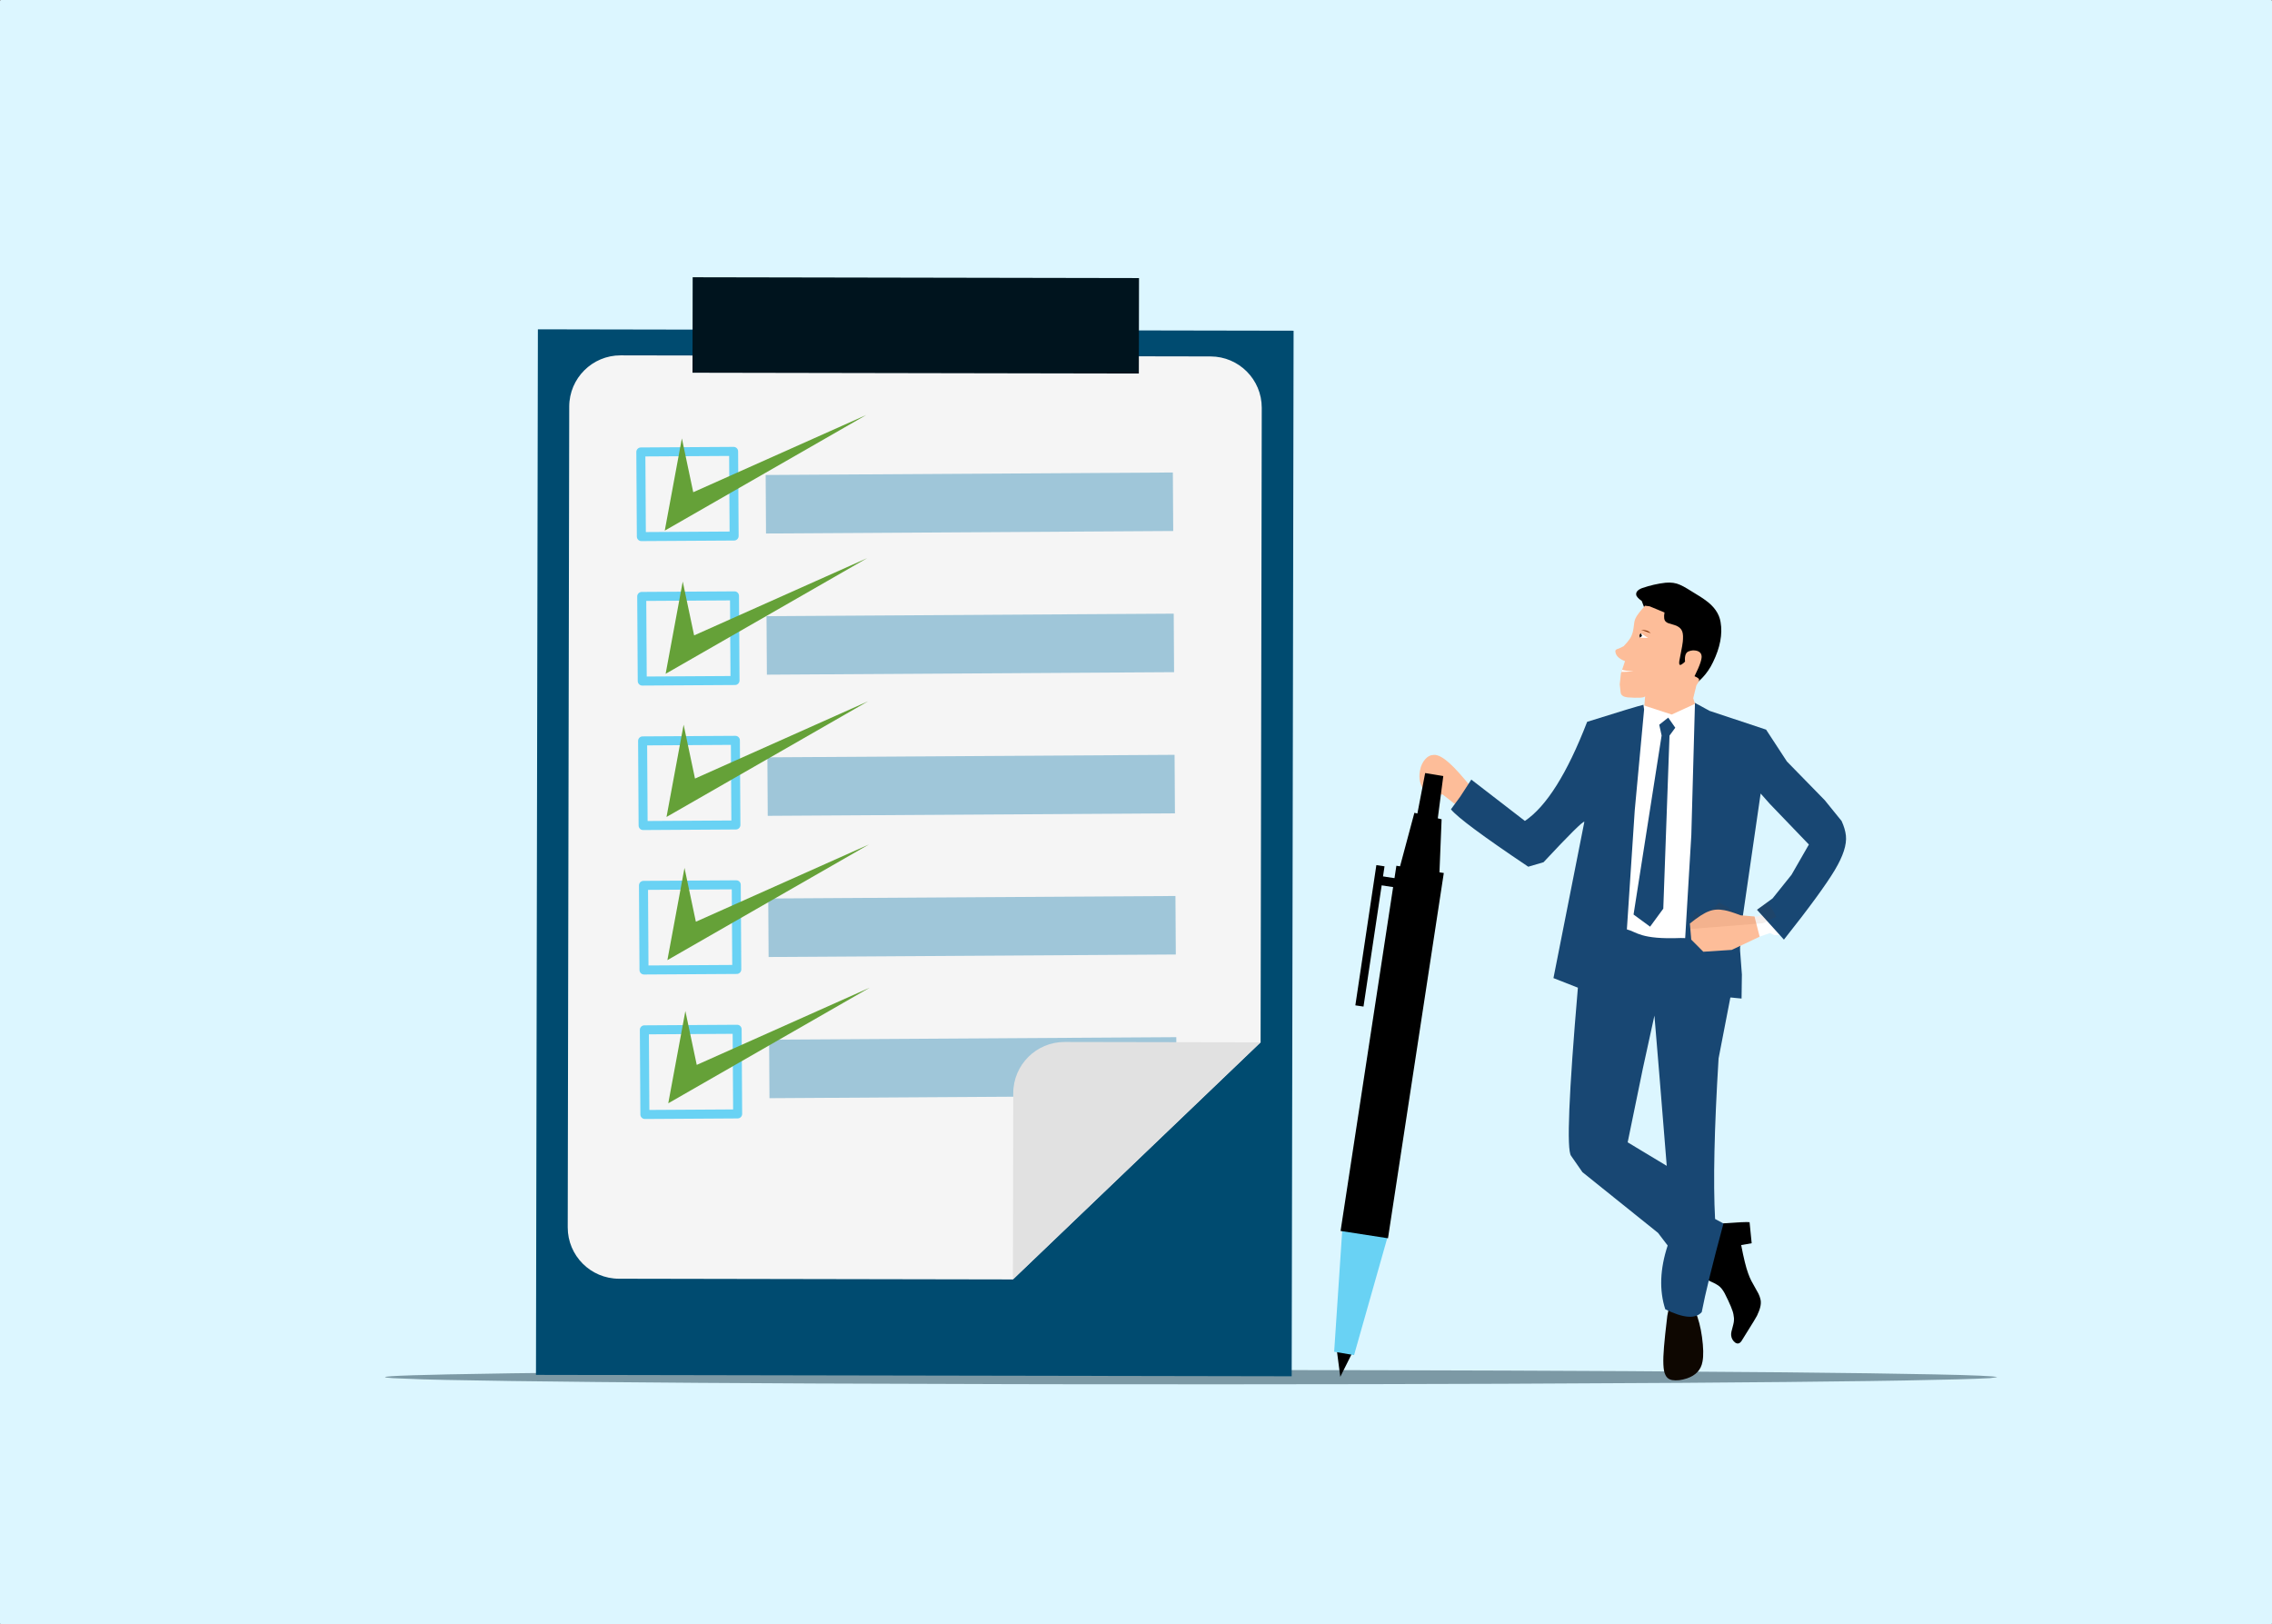 <?xml version="1.0" encoding="UTF-8" standalone="no"?>
<svg
   version="1.1"
   width="975.121"
   height="697.12"
   viewBox="0 0 975.121 697.12"
   id="svg195"
   sodipodi:docname="checklist-7658401.svg"
   inkscape:version="1.1.2 (0a00cf5339, 2022-02-04)"
   xmlns:inkscape="http://www.inkscape.org/namespaces/inkscape"
   xmlns:sodipodi="http://sodipodi.sourceforge.net/DTD/sodipodi-0.dtd"
   xmlns="http://www.w3.org/2000/svg"
   xmlns:svg="http://www.w3.org/2000/svg">
  <rect x="0" y="0" width="975.121" height="697.12" fill="#808080" stroke="none"/>
  <defs
     id="defs199" />
  <sodipodi:namedview
     id="namedview197"
     pagecolor="#ffffff"
     bordercolor="#666666"
     borderopacity="1.0"
     inkscape:pageshadow="2"
     inkscape:pageopacity="0.0"
     inkscape:pagecheckerboard="0"
     showgrid="false"
     fit-margin-top="0"
     fit-margin-left="0"
     fit-margin-right="0"
     fit-margin-bottom="0"
     inkscape:zoom="0.22138837"
     inkscape:cx="494.60593"
     inkscape:cy="15.809322"
     inkscape:window-width="1280"
     inkscape:window-height="643"
     inkscape:window-x="0"
     inkscape:window-y="0"
     inkscape:window-maximized="1"
     inkscape:current-layer="svg195" />
  <g
     id="layer1"
     transform="translate(-21.44,-616.44)">
    <g
       style="fill:#dcf6ff;fill-opacity:1;stroke-linejoin:miter"
       id="g4">
      <path
         d="m 21.999,616.44 c -0.148,0 -0.291,0.059 -0.395,0.164 -0.105,0.105 -0.164,0.247 -0.164,0.396 l 0.001,696.001 c 0,0.309 0.25,0.559 0.559,0.559 h 974.001 c 0.148,0 0.291,-0.059 0.396,-0.164 0.105,-0.105 0.164,-0.247 0.164,-0.396 l -10e-4,-696 c 0,-0.309 -0.25,-0.559 -0.559,-0.559 z"
         id="path2" />
    </g>
    <g
       style="fill:#052637;fill-opacity:0.447;stroke-linejoin:miter"
       id="g8">
      <path
         d="m 878.664,1207.514 -3.16,0.417 q -4.992,0.28 -14.257,0.535 -26.902,0.616 -37.41,0.71 -31.349,0.436 -79.791,0.772 -10.991,0.112 -77.496,0.404 -54.551,0.203 -116.801,0.228 -80.842,0 -95.015,-0.073 -72.89,-0.192 -84.099,-0.275 -51.856,-0.24 -92.485,-0.633 -41.987,-0.406 -65.066,-0.894 -8.824,-0.111 -22.986,-0.765 -13.074,-0.871 24.071,-1.627 22.803,-0.486 62.699,-0.871 53.818,-0.463 69.038,-0.518 50.702,-0.291 109.102,-0.405 74.685,-0.104 91.931,-0.071 66.378,0.029 120.878,0.239 27.331,0.101 51.856,0.24 58.855,0.381 67.258,0.503 41.179,0.397 64.532,0.888 25.746,0.512 27.2,1.197"
         id="path6" />
    </g>
    <g
       style="fill:#fdbd99;fill-opacity:1;stroke-linejoin:miter"
       id="g12">
      <path
         d="m 654.967,956.841 -1.484,-1.812 q -6.688,-8.196 -9.926,-11.022 -4.097,-3.693 -6.632,-3.578 -1.287,0.073 -1.807,0.366 -0.688,0.298 -1.276,0.791 -1.771,1.571 -2.582,4.041 -1.659,5.728 1.172,9.647 1.096,1.53 3.109,2.066 1.441,0.442 5.025,0.062 l 9.361,7.294 z"
         id="path10" />
    </g>
    <g
       style="fill:#000000;fill-opacity:1;stroke-linejoin:miter"
       id="g16">
      <path
         d="m 736.315,866.543 q 3.512,-0.332 6.215,0.919 1.282,0.55 3.038,1.609 6.71,4.071 7.534,4.763 5.921,4.095 6.795,9.608 1.356,7.753 -3.265,17.234 -3.602,7.586 -11.437,11.945 l -17.309,-33.423 -1.828,-4.81 q -2.291,-1.654 -2.376,-2.692 -0.248,-1.733 2.472,-2.826 5.176,-1.774 10.12,-2.325 z"
         id="path14" />
    </g>
    <g
       style="fill:#fdbd99;fill-opacity:1;stroke-linejoin:miter"
       id="g20">
      <path
         d="m 727.461,876.408 1.98,0.258 6.388,2.648 q -0.527,3.003 0.533,3.916 0.406,0.408 1.026,0.65 3.547,1.008 4.002,1.359 1.175,0.63 1.723,1.563 0.792,1.213 0.65,3.872 0.056,1.469 -1.579,9.444 -0.176,1.358 0.173,1.634 0.401,0.444 2.283,-1.33 -0.337,-3.753 1.574,-4.425 1.706,-0.691 3.5,-0.237 1.668,0.504 1.95,1.793 0.677,1.864 -2.956,9.126 2.085,0.872 1.953,1.531 0.115,0.564 -1.14,2.37 l -1.371,5.537 1.153,3.621 -9.913,12.226 -12.406,-10.114 0.522,-6.574 q -0.517,0.991 -7.591,0.466 -2.606,-0.304 -2.904,-1.981 l -0.404,-3.606 0.515,-4.711 1.748,-5.246 q -4.147,-1.601 -4.153,-4.442 0.078,-0.348 0.553,-0.633 0.872,-0.198 3.035,-1.345 1.894,-1.996 2.608,-3.121 0.832,-1.266 1.226,-2.72 0.332,-0.974 0.752,-4.594 0.174,-0.832 0.5,-1.532 0.684,-1.615 4.023,-5.35 z"
         id="path18" />
    </g>
    <g
       style="fill:#ffffff;fill-opacity:1;stroke-linejoin:miter"
       id="g24">
      <path
         d="m 726.535,919.077 12.392,4.038 10.559,-4.844 14.608,10.395 1.817,64.146 -13.087,40.466 -22.471,3.916 -28.877,-15.727 7.048,-69.759 11.494,-26.29 6.49,-6.316 z"
         id="path22" />
    </g>
    <g
       style="fill:#184773;fill-opacity:1;stroke-linejoin:miter"
       id="g28">
      <path
         d="m 737.424,924.443 3.03,4.327 -2.476,3.384 -2.672,74.275 -5.666,7.734 -7.092,-5.209 12.042,-76.839 -1.018,-4.625 3.815,-3.018 z"
         id="path26" />
    </g>
    <g
       style="fill:#000000;fill-opacity:1;stroke-linejoin:miter"
       id="g32">
      <path
         d="m 759.991,1141.561 q 10.87,-0.791 12.348,-0.563 l 0.906,9.037 -4.504,0.787 q 1.619,8.456 2.989,12.134 0.643,1.8 1.367,3.215 l 3.047,5.491 q 0.564,1.162 0.821,2.234 0.759,2.595 -1.172,6.607 0.141,0.313 -6.926,11.517 -1.168,1.664 -2.665,0.688 -1.577,-1.181 -1.772,-3.174 -0.054,-0.626 0.127,-1.552 1.088,-3.974 1.049,-4.494 0.155,-1.339 -0.18,-2.889 -0.39,-2.423 -3.789,-9.112 -1.302,-2.384 -2.779,-3.35 -0.581,-0.408 -1.298,-0.778 -3.249,-1.514 -3.973,-1.961 -1.403,-0.779 -3.825,-2.343 l 10.21,-21.457 z"
         id="path30" />
    </g>
    <g
       style="fill:#0e0701;fill-opacity:1;stroke-linejoin:miter"
       id="g36">
      <path
         d="m 738.983,1171.299 10.098,8.009 q 1.977,4.687 2.837,10.938 0.945,6.857 0.22,10.576 -0.907,5.281 -6.703,7.229 -3.495,1.165 -6.262,0.717 -2.194,-0.379 -3.025,-2.376 -1.332,-2.624 -0.53,-11.965 0.321,-4.136 1.414,-13.247 l 1.951,-9.874 z"
         id="path34" />
    </g>
    <g
       style="fill:#ffffff;fill-opacity:0.996;stroke-linejoin:miter"
       id="g40">
      <path
         d="m 725.612,888.205 v 7.4e-4 l -0.399,1.924 q 1.77,0.051 3.54,0.102 z"
         id="path38" />
    </g>
    <g
       style="fill:#000000;fill-opacity:0.996;stroke-linejoin:miter"
       id="g44">
      <path
         d="m 725.672,888.194 -0.062,0.068 q -0.192,0.202 -0.337,0.418 -0.109,0.183 -0.118,0.224 -0.031,0.076 -0.048,0.157 -0.017,0.082 -0.02,0.166 l 3.5e-4,0.086 q 0.003,0.086 0.016,0.176 0.031,0.223 0.164,0.647 l 0.91,-0.748 z"
         id="path42" />
    </g>
    <g
       style="fill:#000000;fill-opacity:0.996;stroke-linejoin:miter"
       id="g48">
      <path
         d="m 735.67,875.279 v 6.1e-4 -6.1e-4 6.1e-4 z"
         id="path46" />
    </g>
    <g
       style="fill:#863608;fill-opacity:0.996;stroke-linejoin:miter"
       id="g52">
      <path
         d="m 725.82,886.771 0.233,0.015 q 0.703,0.042 1.344,0.129 0.702,0.111 1.006,0.238 0.335,0.12 0.702,0.372 0.061,0.036 0.318,0.248 0.154,0.128 0.481,0.449 z"
         id="path50" />
    </g>
    <g
       style="fill:#863608;fill-opacity:0.996;stroke-linejoin:miter"
       id="g56">
      <path
         d="m 729.914,881.666 v 8.6e-4 l -4.6e-4,8e-4 z"
         id="path54" />
    </g>
    <g
       style="fill:#ffffff;fill-opacity:0.996;stroke-linejoin:miter"
       id="g60">
      <path
         d="m 717.645,903.874 -0.317,0.951 q 1.895,-0.015 5.23,-0.237 -2.042,-0.134 -3.04,-0.281 -0.983,-0.159 -1.138,-0.213 -0.353,-0.085 -0.662,-0.195 -0.031,-0.011 -0.061,-0.022 -0.004,-10e-4 -0.008,-0.003 z"
         id="path58" />
    </g>
    <g
       style="fill:#fdbd99;fill-opacity:1;stroke-linejoin:miter"
       id="g64">
      <path
         d="m 635.006,941.017 0.579,0.559 q 1.798,1.662 3.043,3.453 0.394,0.602 0.666,1.231 l 0.234,0.639 0.156,0.656 0.072,0.675 q 0.028,1.711 -0.843,3.629 -1.092,2.394 -3.255,5.62 l -3.243,-6.13 z"
         id="path62" />
    </g>
    <g
       style="fill:#000000;fill-opacity:1;stroke-linejoin:miter"
       id="g68">
      <path
         d="m 638.458,968.215 2.429,-18.68 -7.778,-1.31 -3.499,18.218 8.843,1.771"
         id="path66" />
    </g>
    <g
       style="fill:#000000;fill-opacity:1;stroke-linejoin:miter"
       id="g72">
      <path
         d="m 639.187,992.252 0.979,-24.189 -11.643,-2.761 -0.042,-0.002 -6.879,25.672 17.567,1.279"
         id="path70" />
    </g>
    <g
       style="fill:#000000;fill-opacity:1;stroke-linejoin:miter"
       id="g76">
      <path
         d="m 596.676,1207.375 5.884,-11.775 -7.585,-1.262 1.7,13.031"
         id="path74" />
    </g>
    <g
       style="fill:#69d2f4;fill-opacity:1;stroke-linejoin:miter"
       id="g80">
      <path
         d="m 602.593,1198.048 14.751,-52.012 -19.729,-3.045 -3.56,53.532 0.013,0.077 8.461,1.438"
         id="path78" />
    </g>
    <g
       style="fill:#000000;fill-opacity:1;stroke-linejoin:miter"
       id="g84">
      <path
         d="m 617.155,1147.898 23.953,-156.773 -19.125,-2.921 -1.223,-0.187 -0.046,0.257 -23.912,156.484 20.34,3.138"
         id="path82" />
    </g>
    <g
       style="fill:#000000;fill-opacity:1;stroke-linejoin:miter"
       id="g88">
      <path
         d="m 603.14,1047.937 1.752,0.262 1.752,0.262 q 4.511,-30.099 9.021,-60.199 -1.752,-0.263 -3.504,-0.526 -4.511,30.1 -9.022,60.2"
         id="path86" />
    </g>
    <g
       style="fill:#000000;fill-opacity:1;stroke-linejoin:miter"
       id="g92">
      <path
         d="m 611.581,996.01 7.461,1.118 7.462,1.118 q 0.287,-1.919 0.575,-3.838 -7.461,-1.119 -14.922,-2.237 -0.287,1.92 -0.575,3.839"
         id="path90" />
    </g>
    <g
       style="fill:#184773;fill-opacity:1;stroke-linejoin:miter"
       id="g96">
      <path
         d="m 726.585,1074.814 -6.563,31.91 16.764,10.098 -3.179,-39.187 -2.106,-25.304 m -4.429,-131.376 v 7e-4 9.4e-4 l 2.4e-4,-9.4e-4 v 4e-4 l -1.001,10.778 -3.018,32.513 -3.373,51.086 c 4.307,1.093 5.82,4.39 23.119,3.698 l 16.189,0.378 10.533,-2.866 -10.483,54.167 c -1.853,30.161 -2.354,53.13 -1.504,68.907 l 3.602,1.949 c -4.751,17.585 -7.859,30.258 -9.324,38.02 -2.654,3.039 -7.872,2.638 -15.655,-1.201 -2.633,-8.153 -2.29,-17.278 1.028,-27.372 l -4.143,-5.43 -32.433,-26.045 -4.875,-7.018 c -1.968,-2.516 -0.994,-26.573 2.922,-72.167 l -10.489,-4.115 13.265,-67.09 c -0.589,-0.321 -6.433,5.468 -17.533,17.366 l -6.545,1.92 c -19.435,-13.039 -30.497,-21.251 -33.188,-24.638 l 4.002,-5.453 4.742,-7.3 23.003,17.743 c 9.27,-6.259 18.175,-20.438 26.716,-42.538 14.104,-4.433 22.156,-6.87 24.156,-7.31 l 0.288,2.019 2.4e-4,7e-4 -2.4e-4,-7e-4 v 7e-4 z"
         id="path94" />
    </g>
    <g
       style="fill:#ffffff;fill-opacity:1;stroke-linejoin:miter"
       id="g100">
      <path
         d="m 771.968,1009.895 3.703,-0.088 4.432,-1.461 7.016,9.27 -4.129,0.178 -1.875,-0.889 -7.426,2.555 -1.721,-9.561 z"
         id="path98" />
    </g>
    <g
       style="fill:#184773;fill-opacity:1;stroke-linejoin:miter"
       id="g104">
      <path
         d="m 748.89,918.099 6.267,3.434 24.276,8.064 8.934,13.666 16.228,16.609 7.246,8.944 c 1.05,2.292 1.635,4.371 1.843,6.227 0.438,3.894 -1.18,8.818 -4.793,14.871 -3.551,5.947 -10.772,15.914 -21.809,29.815 l -11.56,-12.813 6.685,-4.874 8.13,-10.145 7.46,-12.989 -16.727,-17.404 -3.983,-4.484 -8.141,56.056 -11.738,-1.55 -12.795,12.406 2.926,-49.079 0.738,-26.727 0.825,-29.902 z"
         id="path102" />
    </g>
    <g
       style="fill:#fdbd99;fill-opacity:1;stroke-linejoin:miter"
       id="g108">
      <path
         d="m 746.72,1012.803 q 5.223,-4.195 8.124,-5.223 2.977,-1.21 6.679,-0.48 2.34,0.406 6.996,2.196 l 5.938,0.498 2.203,8.666 -11.973,5.67 -12.2,0.794 -5.177,-5.194 -0.588,-6.907 z"
         id="path106" />
    </g>
    <g
       style="fill:#184773;fill-opacity:1;stroke-linejoin:miter"
       id="g112">
      <path
         d="m 768.179,1023.241 0.864,11.445 -0.14,10.325 -20.127,-1.891 19.385,-19.86 z"
         id="path110" />
    </g>
    <g
       style="fill:#7d3507;fill-opacity:0.075;stroke-linejoin:miter"
       id="g116">
      <path
         d="m 763.422,1005.861 q -0.579,0.431 3.429,2.336 l -2.884,-1.573 5.518,2.752 4.973,0.417 0.011,0.043 1.204,-0.029 1.896,-0.625 -2.044,-2.266 4.432,-3.232 0.001,8e-4 q 1.793,2.161 3.855,6.2 l -5.701,2.794 -31.316,2.493 -0.002,-2.161 2.298,-5.078 q 2.222,0.814 1.546,1.027 6.741,-2.378 8.612,-5.181 l 2.167,1.271 z"
         id="path114" />
    </g>
    <g
       style="fill:#004b70;fill-opacity:1;stroke-linejoin:miter"
       id="g120">
      <path
         d="m 252.299,757.784 162.171,0.297 162.171,0.298 q -0.41,224.374 -0.82,448.751 -162.172,-0.297 -324.343,-0.592 0.41,-224.377 0.821,-448.753"
         id="path118" />
    </g>
    <g
       style="fill:#f5f5f5;fill-opacity:1;stroke-linejoin:miter"
       id="g124">
      <path
         d="m 287.075,1165.262 c -12.153,-0.023 -21.994,-9.9 -21.972,-22.058 l 0.644,-352.273 c 0.022,-12.158 9.9,-21.994 22.053,-21.972 l 253.203,0.462 c 12.158,0.024 21.994,9.895 21.971,22.054 l -0.497,272.332 -106.311,101.764 -169.091,-0.31 z"
         id="path122" />
    </g>
    <g
       style="fill:#00141e;fill-opacity:1;stroke-linejoin:miter"
       id="g128">
      <path
         d="m 318.728,735.434 95.783,0.176 95.784,0.175 q -0.037,20.488 -0.075,40.975 -95.784,-0.175 -191.567,-0.35 0.038,-20.488 0.075,-40.976"
         id="path126" />
    </g>
    <g
       style="fill:#69d2f4;fill-opacity:1;stroke-linejoin:miter"
       id="g132">
      <path
         d="m 296.471,808.484 v 0 l 39.815,-0.242 c 1.069,-0.007 1.941,0.855 1.947,1.924 v 0 l 0.222,36.319 c 0.006,1.069 -0.855,1.941 -1.924,1.947 v 0 l -39.815,0.244 c -0.513,0.003 -1.007,-0.198 -1.372,-0.559 -0.365,-0.361 -0.572,-0.852 -0.575,-1.365 v 0 l -0.222,-36.321 c -0.003,-0.513 0.198,-1.007 0.559,-1.372 0.361,-0.365 0.852,-0.572 1.365,-0.575 v 0 m 0.024,3.871 1.924,-1.947 0.222,36.321 -1.947,-1.923 39.815,-0.244 -1.924,1.947 -0.222,-36.319 1.947,1.924 z"
         id="path130" />
    </g>
    <g
       style="fill:#69d2f4;fill-opacity:1;stroke-linejoin:miter"
       id="g136">
      <path
         d="m 296.849,870.492 v 0 l 39.815,-0.242 c 1.069,-0.007 1.941,0.855 1.947,1.924 v 0 l 0.222,36.319 c 0.007,1.069 -0.855,1.941 -1.923,1.947 v 0 l -39.815,0.244 c -0.513,0.003 -1.007,-0.198 -1.372,-0.559 -0.365,-0.361 -0.572,-0.852 -0.575,-1.365 v 0 l -0.222,-36.321 c -0.003,-0.513 0.198,-1.007 0.558,-1.372 0.361,-0.365 0.852,-0.572 1.365,-0.575 v 0 m 0.024,3.871 1.924,-1.947 0.222,36.321 -1.947,-1.924 39.815,-0.244 -1.923,1.947 -0.222,-36.319 1.947,1.924 z"
         id="path134" />
    </g>
    <g
       style="fill:#69d2f4;fill-opacity:1;stroke-linejoin:miter"
       id="g140">
      <path
         d="m 297.228,932.499 v 0 l 39.815,-0.242 c 1.069,-0.007 1.941,0.855 1.947,1.924 v 0 l 0.222,36.319 c 0.006,1.069 -0.855,1.941 -1.924,1.947 v 0 l -39.815,0.244 c -0.513,0.003 -1.007,-0.198 -1.372,-0.559 -0.365,-0.361 -0.572,-0.852 -0.575,-1.365 v 0 l -0.222,-36.321 c -0.003,-0.513 0.198,-1.007 0.559,-1.372 0.361,-0.365 0.852,-0.572 1.365,-0.575 v 0 m 0.024,3.871 1.924,-1.947 0.222,36.321 -1.947,-1.924 39.815,-0.244 -1.924,1.947 -0.222,-36.319 1.947,1.923 z"
         id="path138" />
    </g>
    <g
       style="fill:#69d2f4;fill-opacity:1;stroke-linejoin:miter"
       id="g144">
      <path
         d="m 297.606,994.505 v 0 l 39.815,-0.242 c 1.069,-0.007 1.941,0.855 1.947,1.924 v 0 l 0.222,36.319 c 0.007,1.069 -0.855,1.941 -1.924,1.947 v 0 l -39.815,0.244 c -0.513,0 -1.007,-0.198 -1.372,-0.558 -0.365,-0.361 -0.572,-0.852 -0.575,-1.365 v 0 l -0.222,-36.321 c -0.003,-0.513 0.198,-1.007 0.559,-1.372 0.361,-0.365 0.852,-0.572 1.365,-0.575 v 0 m 0.024,3.871 1.924,-1.947 0.222,36.321 -1.947,-1.924 39.815,-0.244 -1.924,1.947 -0.222,-36.319 1.947,1.924 z"
         id="path142" />
    </g>
    <g
       style="fill:#69d2f4;fill-opacity:1;stroke-linejoin:miter"
       id="g148">
      <path
         d="m 297.984,1056.513 v 0 l 39.815,-0.242 c 1.069,-0.01 1.941,0.855 1.947,1.924 v 0 l 0.222,36.319 c 0.007,1.069 -0.855,1.94 -1.924,1.947 v 0 l -39.815,0.244 c -0.513,0 -1.007,-0.198 -1.372,-0.559 -0.365,-0.361 -0.572,-0.851 -0.575,-1.365 v 0 l -0.222,-36.321 c -0.003,-0.513 0.198,-1.007 0.559,-1.372 0.361,-0.365 0.852,-0.572 1.365,-0.575 v 0 m 0.024,3.871 1.924,-1.947 0.222,36.321 -1.947,-1.924 39.815,-0.244 -1.923,1.947 -0.222,-36.319 1.947,1.923 z"
         id="path146" />
    </g>
    <g
       style="fill:#9fc6d9;fill-opacity:1;stroke-linejoin:miter"
       id="g152">
      <path
         d="m 350.055,820.303 87.383,-0.537 87.383,-0.537 q 0.077,12.557 0.155,25.114 -87.383,0.537 -174.767,1.075 -0.077,-12.558 -0.154,-25.115"
         id="path150" />
    </g>
    <g
       style="fill:#9fc6d9;fill-opacity:1;stroke-linejoin:miter"
       id="g156">
      <path
         d="m 350.424,880.892 174.767,-1.074 0.154,25.114 -174.767,1.075 -0.154,-25.115"
         id="path154" />
    </g>
    <g
       style="fill:#9fc6d9;fill-opacity:1;stroke-linejoin:miter"
       id="g160">
      <path
         d="m 350.794,941.481 87.383,-0.537 87.383,-0.537 q 0.077,12.557 0.154,25.114 -87.383,0.537 -174.767,1.075 -0.077,-12.558 -0.154,-25.115"
         id="path158" />
    </g>
    <g
       style="fill:#9fc6d9;fill-opacity:1;stroke-linejoin:miter"
       id="g164">
      <path
         d="m 351.164,1002.07 174.767,-1.074 0.154,25.114 -174.767,1.075 -0.154,-25.115"
         id="path162" />
    </g>
    <g
       style="fill:#9fc6d9;fill-opacity:1;stroke-linejoin:miter"
       id="g168">
      <path
         d="m 351.534,1062.66 87.383,-0.537 87.383,-0.537 q 0.077,12.557 0.154,25.114 -87.383,0.538 -174.767,1.075 -0.077,-12.557 -0.154,-25.115"
         id="path166" />
    </g>
    <g
       style="fill:#e1e1e1;fill-opacity:1;stroke-linejoin:miter"
       id="g172">
      <path
         d="m 562.482,1063.806 -84.112,-0.156 c -12.159,-0.021 -22.031,9.815 -22.053,21.973 l -0.146,79.948 z"
         id="path170" />
    </g>
    <g
       style="fill:#65a138;fill-opacity:1;stroke-linejoin:miter"
       id="g176">
      <path
         d="m 314.093,804.602 -4e-5,10e-5 -7.343,39.582 q 43.258,-24.825 86.517,-49.65 -37.146,16.584 -74.292,33.168 l -4.882,-23.1"
         id="path174" />
    </g>
    <g
       style="fill:#65a138;fill-opacity:1;stroke-linejoin:miter"
       id="g180">
      <path
         d="m 314.468,866.049 -7.343,39.582 86.517,-49.65 -74.292,33.168 -4.882,-23.1"
         id="path178" />
    </g>
    <g
       style="fill:#65a138;fill-opacity:1;stroke-linejoin:miter"
       id="g184">
      <path
         d="m 314.843,927.495 -3.671,19.791 -3.671,19.791 q 43.258,-24.825 86.517,-49.65 -37.146,16.584 -74.292,33.168 l -4.882,-23.1"
         id="path182" />
    </g>
    <g
       style="fill:#65a138;fill-opacity:1;stroke-linejoin:miter"
       id="g188">
      <path
         d="m 315.218,988.942 -7.343,39.582 86.517,-49.65 -74.292,33.168 -4.882,-23.1"
         id="path186" />
    </g>
    <g
       style="fill:#65a138;fill-opacity:1;stroke-linejoin:miter"
       id="g192">
      <path
         d="m 315.593,1050.388 -3.671,19.791 -3.671,19.791 q 43.258,-24.825 86.517,-49.65 -37.146,16.584 -74.292,33.168 -2.441,-11.55 -4.882,-23.1"
         id="path190" />
    </g>
  </g>
</svg>
